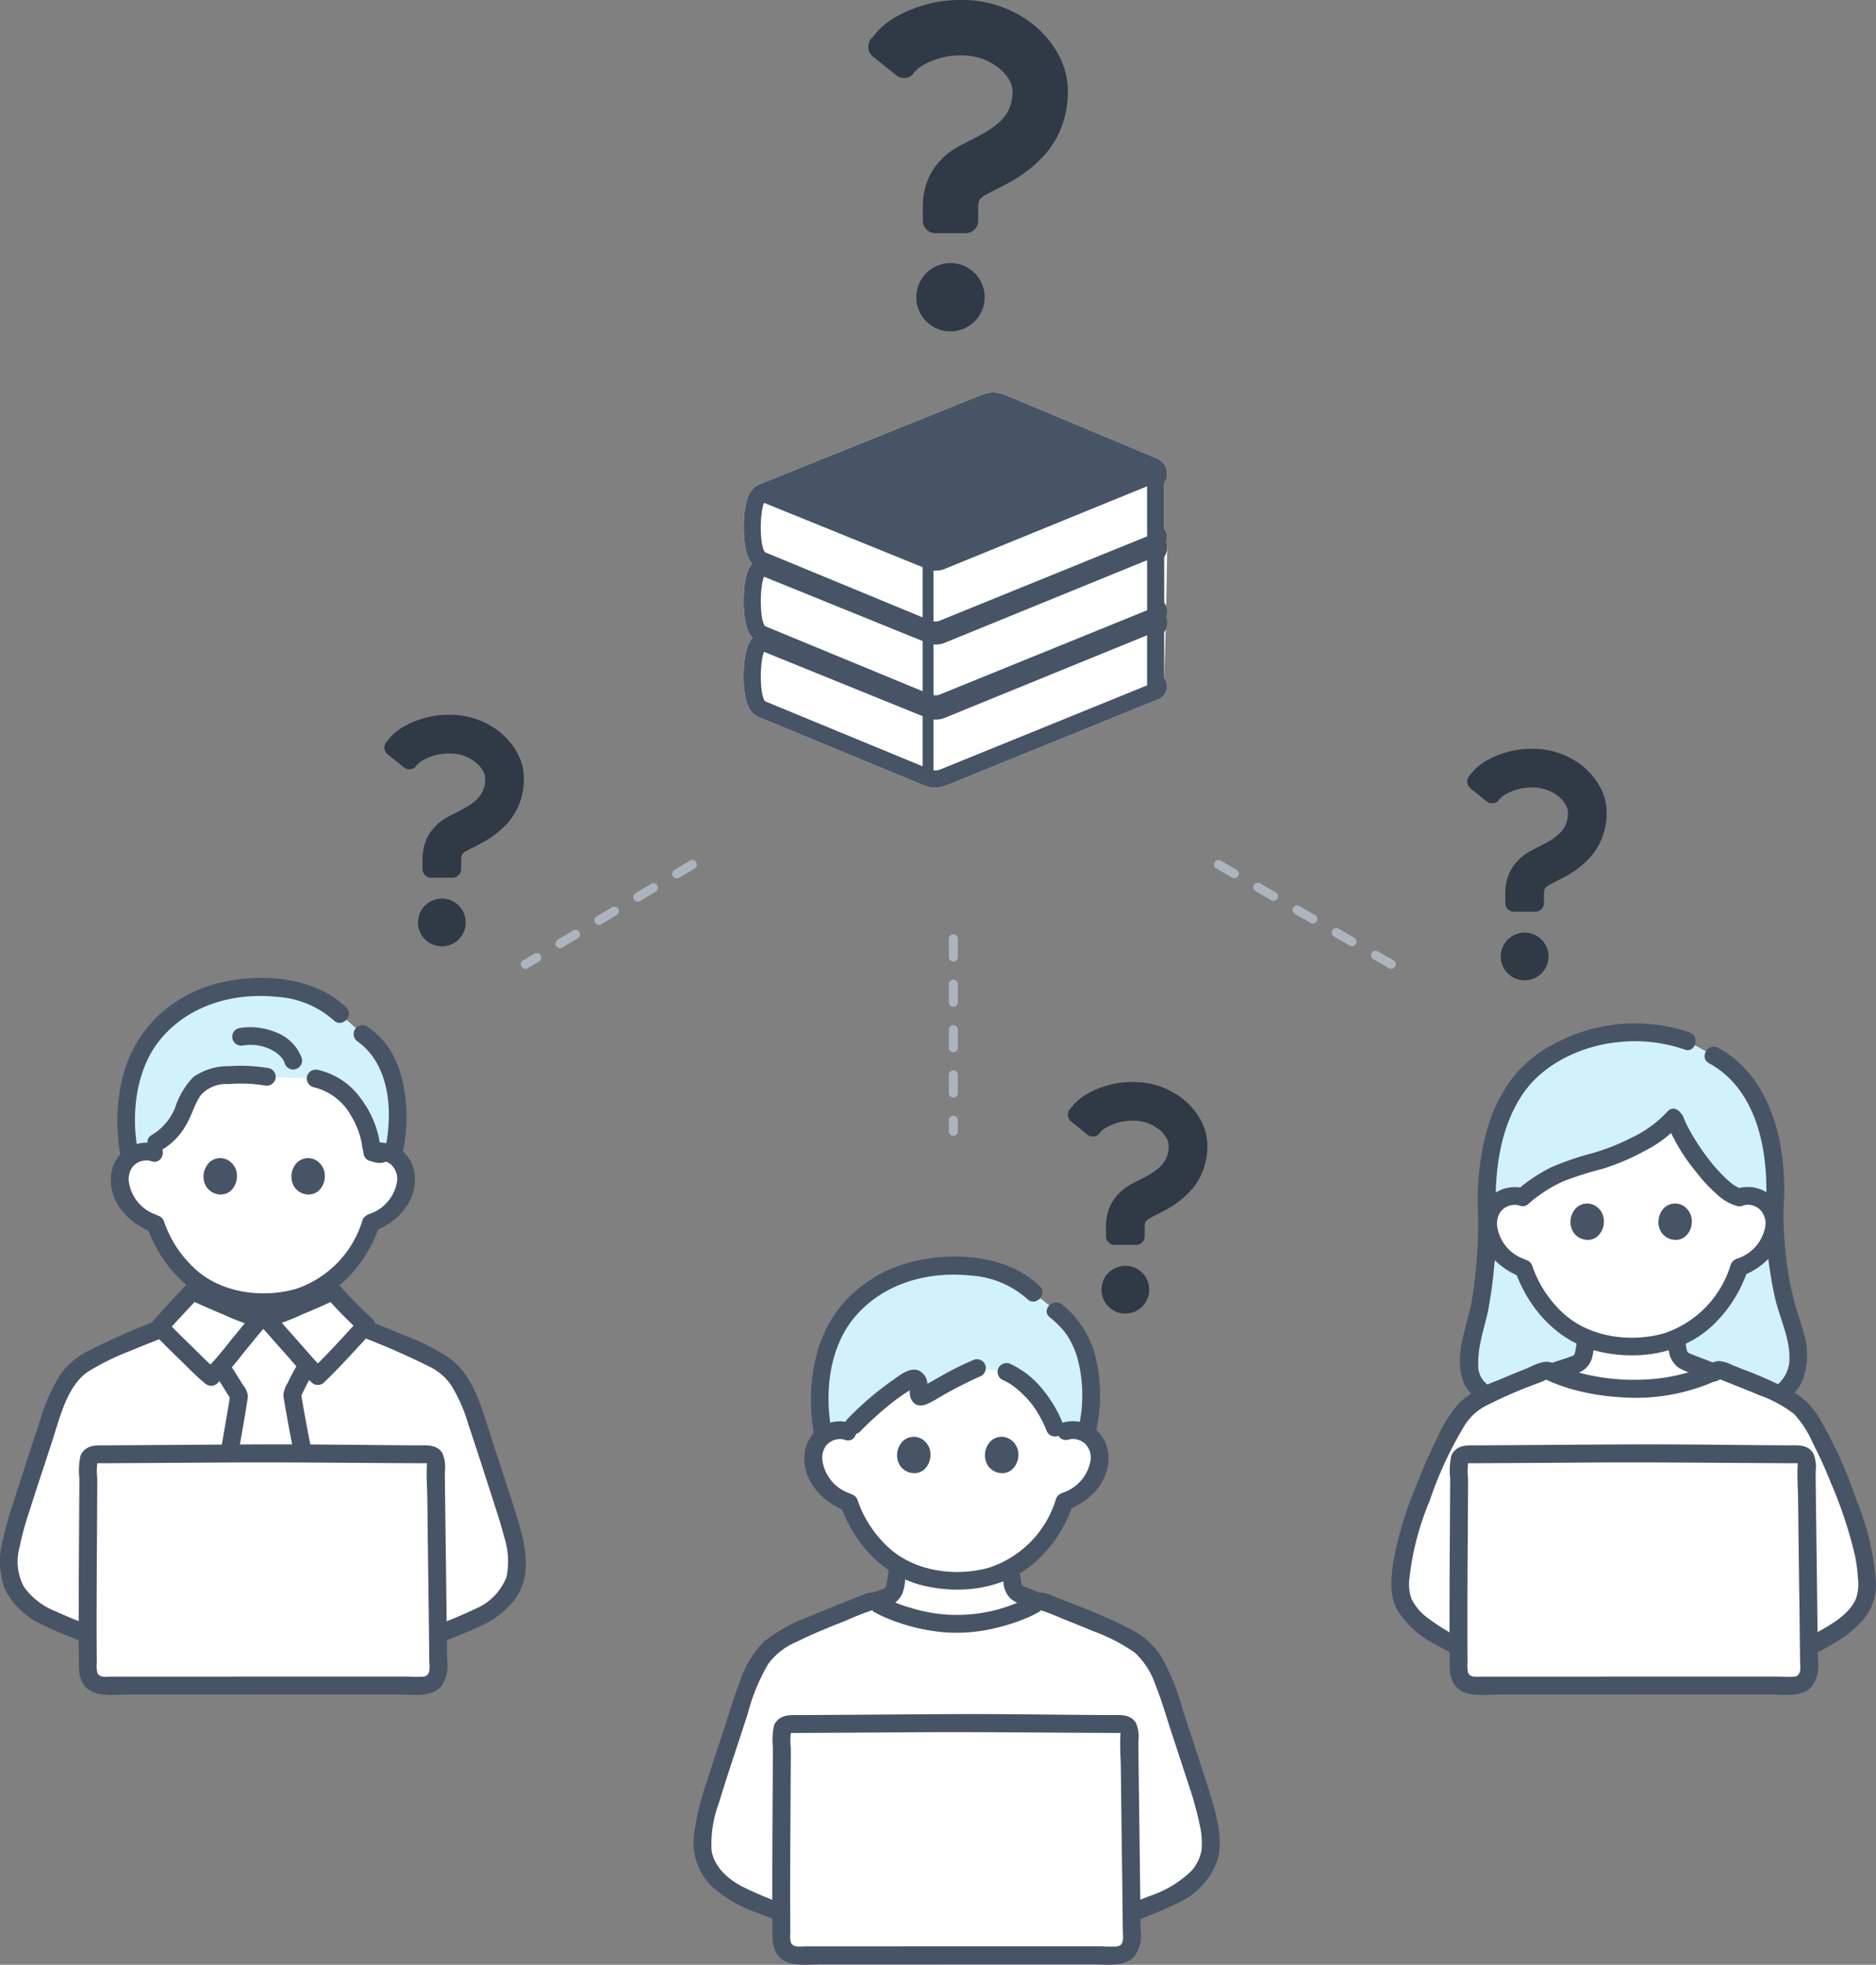 <svg xmlns="http://www.w3.org/2000/svg" width="206.897" height="216.633"><rect width="100%" height="100%" fill="#808080" stroke="none"/><path d="M105.143 125.245a.5.5 0 01-.5-.5v-1.225a.5.5 0 011 0v1.225a.5.5 0 01-.5.5zm0-4.225a.5.5 0 01-.5-.5v-2a.5.5 0 011 0v2a.5.5 0 01-.5.5zm0-5a.5.5 0 01-.5-.5v-2a.5.5 0 011 0v2a.5.5 0 01-.5.5zm0-5a.5.5 0 01-.5-.5v-2a.5.5 0 011 0v2a.5.5 0 01-.5.5zm0-5a.5.5 0 01-.5-.5v-2a.5.5 0 011 0v2a.5.5 0 01-.5.5zm-47.638.559a.5.5 0 01.177-.68l1.251-.742a.5.5 0 01.513.859l-1.25.746a.5.5 0 01-.685-.174zm3.823-2.284a.5.5 0 01.177-.68l1.717-1.025a.5.5 0 01.513.858l-1.717 1.026a.5.5 0 01-.686-.173zm4.293-2.564a.5.5 0 01.177-.68l1.717-1.025a.5.5 0 01.513.858l-1.717 1.026a.5.5 0 01-.685-.173zm4.292-2.566a.5.5 0 01.177-.68l1.717-1.026a.5.5 0 01.513.859l-1.717 1.026a.5.5 0 01-.685-.17zm4.293-2.564a.5.5 0 01.177-.68l1.717-1.026a.5.5 0 01.688.177.5.5 0 01-.174.686l-1.717 1.025a.5.5 0 01-.686-.173zm79.671 9.978a.5.5 0 01-.683.183l-1.732-1a.5.5 0 01-.184-.683.5.5 0 01.684-.183l1.732 1a.5.5 0 01.183.683zm-4.33-2.5a.5.5 0 01-.684.183l-1.732-1a.5.5 0 01-.183-.683.5.5 0 01.683-.183l1.732 1a.5.5 0 01.183.683zm-4.33-2.5a.5.5 0 01-.684.183l-1.732-1a.5.5 0 01-.183-.683.5.5 0 01.683-.183l1.732 1a.5.5 0 01.183.683zm-4.33-2.5a.5.5 0 01-.684.183l-1.732-1a.5.5 0 01-.183-.683.5.5 0 01.683-.183l1.732 1a.5.5 0 01.183.683zm-4.33-2.5a.5.5 0 01-.684.183l-1.732-1a.5.5 0 01-.183-.683.5.5 0 01.683-.183l1.732 1a.5.5 0 01.183.683z" fill="#acb4bf"/><path d="M82.201 68.498v-.005zm.739 1.763l-.011-.013zm0-8.147l-.011-.013zm-.74-1.761zm46.525.024a1.83 1.83 0 00-.1-.6 1.514 1.514 0 00-.1-1.266v-.007a1.511 1.511 0 00-.134-.2v-5.033a1.816 1.816 0 00-.8-2.728l-16.906-7.067h-.049a3.125 3.125 0 00-2.177-.007h-.044l-24.779 9.985-.062.034a2.071 2.071 0 00-.711.621 3.636 3.636 0 00-.532 1.182v.005a9.308 9.308 0 00-.263 1.675c-.037.5-.04.928-.043 1.1v.1a12.521 12.521 0 00.174 2.169v.008a4.9 4.9 0 00.355 1.163v.006a2.673 2.673 0 00.367.578c.012.014.029.026.042.04-.034.04-.078.078-.106.118a3.612 3.612 0 00-.532 1.18 9.316 9.316 0 00-.264 1.677c-.038.5-.04.929-.043 1.1v.1a12.471 12.471 0 00.175 2.171v.006a4.9 4.9 0 00.353 1.156v.007a2.706 2.706 0 00.367.579c.029.035.073.067.107.1a2.512 2.512 0 00-.171.191 3.626 3.626 0 00-.532 1.18v.01a9.317 9.317 0 00-.264 1.677c-.037.5-.04.928-.043 1.1v.1a12.483 12.483 0 00.175 2.172v.006a4.888 4.888 0 00.353 1.154v.007a2.691 2.691 0 00.367.579l-.012-.013.032.039a1.991 1.991 0 00.633.483h.005l.037.021 18.238 7.536.042.018a3.347 3.347 0 001.266.249 3.3 3.3 0 001.249-.245l23.34-9.485a1.553 1.553 0 00.717-.569 1.542 1.542 0 00.26-.851 1.564 1.564 0 00-.187-.741v-.007a1.51 1.51 0 00-.134-.2c.208-5.34.334-13.981.334-14.363zM82.201 76.781z" fill="#fff"/><path d="M82.201 68.498v-.005zm.739 1.763l-.011-.013zm0-8.147l-.011-.013zm-.74-1.761zm46.525.024a1.83 1.83 0 00-.1-.6 1.514 1.514 0 00-.1-1.266v-.007a1.511 1.511 0 00-.134-.2v-5.033a1.816 1.816 0 00-.8-2.728l-16.906-7.067h-.049a3.125 3.125 0 00-2.177-.007h-.044l-24.779 9.985-.062.034a2.071 2.071 0 00-.711.621 3.636 3.636 0 00-.532 1.182v.005a9.308 9.308 0 00-.263 1.675c-.037.5-.04.928-.043 1.1v.1a12.521 12.521 0 00.174 2.169v.008a4.9 4.9 0 00.355 1.163v.006a2.673 2.673 0 00.367.578c.012.014.029.026.042.04-.034.04-.078.078-.106.118a3.612 3.612 0 00-.532 1.18 9.316 9.316 0 00-.264 1.677c-.038.5-.04.929-.043 1.1v.1a12.471 12.471 0 00.175 2.171v.006a4.9 4.9 0 00.353 1.156v.007a2.706 2.706 0 00.367.579c.029.035.073.067.107.1a2.512 2.512 0 00-.171.191 3.626 3.626 0 00-.532 1.18v.01a9.317 9.317 0 00-.264 1.677c-.037.5-.04.928-.043 1.1v.1a12.483 12.483 0 00.175 2.172v.006a4.888 4.888 0 00.353 1.154v.007a2.691 2.691 0 00.367.579l-.012-.013.032.039a1.991 1.991 0 00.633.483h.005l.037.021 18.238 7.536.042.018a3.347 3.347 0 001.266.249 3.3 3.3 0 001.249-.245l23.34-9.485a1.553 1.553 0 00.717-.569 1.542 1.542 0 00.26-.851 1.564 1.564 0 00-.187-.741v-.007a1.51 1.51 0 00-.134-.2V69.7a1.783 1.783 0 00.2-1.706 1.541 1.541 0 00.125-.593 1.569 1.569 0 00-.187-.742v-.007a1.555 1.555 0 00-.134-.2v-5.038a1.823 1.823 0 00.33-1.037zM101.75 84.496l-17.367-7.169-.065-.076a1.793 1.793 0 01-.18-.444 6.1 6.1 0 01-.182-1.08 12.522 12.522 0 01-.048-1.119v-.078a12.872 12.872 0 01.117-1.695 4.264 4.264 0 01.222-.92l.02-.043 17.483 7.092v5.532zm0-8.283l-15.8-6.524-1.564-.644-.068-.074a1.81 1.81 0 01-.18-.444 6.13 6.13 0 01-.182-1.081 12.522 12.522 0 01-.048-1.119v-.079a12.882 12.882 0 01.117-1.696 4.257 4.257 0 01.222-.92l.02-.043 17.483 7.092v5.532zm0-13.228v5.086l-15.971-6.6-1.4-.574-.065-.077a1.8 1.8 0 01-.18-.443 6.107 6.107 0 01-.182-1.081 12.531 12.531 0 01-.048-1.118v-.079a12.872 12.872 0 01.121-1.693 4.266 4.266 0 01.222-.92l.02-.043 17.483 7.091v.45zm24.759 12.586l-22.762 9.251-.06.027a1.477 1.477 0 01-.541.1 1.273 1.273 0 01-.2-.02v-5.6a2.37 2.37 0 00.26.015 2.648 2.648 0 001.006-.2l.022-.009 22.272-9.09v5.526zm0-8.314v.031l-22.762 9.251-.06.026a1.323 1.323 0 01-.738.087v-5.6a2.4 2.4 0 00.26.015 2.659 2.659 0 001.006-.2l.022-.01 15.622-6.376 6.651-2.715zm0-8.283v.168l-22.762 9.251-.06.026a1.463 1.463 0 01-.541.106 1.381 1.381 0 01-.2-.019v-5.6a2.2 2.2 0 00.26.015 2.66 2.66 0 001.006-.2l.022-.01 22.272-9.091v5.358zM82.201 76.781z" fill="#475466"/><path d="M194.642 154.452a4.745 4.745 0 003.673-4.406 12.693 12.693 0 00-.744-4.182 37.782 37.782 0 01-1.88-12.252 40.315 40.315 0 00-.084-5.637 15.97 15.97 0 00-4.347-9.9 7.983 7.983 0 00-2.277-1.7l-2.919-1.6a15.984 15.984 0 00-6.167-.923 17.445 17.445 0 00-11 4.157c-3.155 2.919-5.157 8.251-4.9 15.6a48.478 48.478 0 01-1.013 11.418c-.083.31-.164.665-.242 1.046a13.34 13.34 0 00-.689 3.99 3.689 3.689 0 001.146 3.164 4.871 4.871 0 003.077 1.222z" fill="#d1f2fa"/><path d="M187.437 150.71c-.654-.254-1.265-.492-1.3-.5-1.089-.394-1.046-1.094-1.181-1.877a5.848 5.848 0 01-.085-.738 10.84 10.84 0 01-1.808.548 17.209 17.209 0 01-3.079.311 19.421 19.421 0 01-2.841-.274 10.3 10.3 0 01-2.211-.637c-.049.443-.112.906-.144 1.076-.148.782-.094 1.484-1.181 1.877-.072.026-1.789.59-2 .664l-.481.164c5.06 2.266 12.658 2.538 17.82-.024z" fill="#fff"/><path d="M163.003 133.613a54.535 54.535 0 01-.649 9.666c-.544 3-2.2 6.452-.8 9.447a5.481 5.481 0 004.717 2.712.985.985 0 000-1.968 3.877 3.877 0 01-2.381-.935 2.586 2.586 0 01-.858-2.116c-.052-2.017.64-3.881 1.067-5.823a51.316 51.316 0 00.878-10.982.985.985 0 00-1.968 0zm31.703 0a44.6 44.6 0 001.063 9.542c.548 2.331 1.81 4.759 1.55 7.192a3.812 3.812 0 01-2.94 3.156c-1.233.287-.711 2.186.523 1.9a5.786 5.786 0 003.823-3.048 7.911 7.911 0 00.192-5.385c-.263-1.082-.665-2.124-.96-3.2a33.535 33.535 0 01-.8-3.789 46.277 46.277 0 01-.482-6.373.985.985 0 00-1.968 0z" fill="#475466"/><path d="M186.324 113.828a18.757 18.757 0 00-14.842 1.224 14.093 14.093 0 00-4.718 3.86 17.133 17.133 0 00-2.755 5.628 29.075 29.075 0 00-1.006 9.074c.039 1.264 2.007 1.269 1.968 0-.14-4.453.43-9.247 2.992-13.021 2.255-3.321 6.512-5.283 10.42-5.677a16.746 16.746 0 017.417.81c1.191.437 1.7-1.464.523-1.9zm10.35 19.786c.549-6.519-.927-14.675-7.2-18.083-1.113-.605-2.108 1.094-.993 1.7 5.627 3.06 6.711 10.556 6.22 16.385-.106 1.262 1.863 1.255 1.968 0z" fill="#475466"/><path d="M161.684 182.024a38.824 38.824 0 01-4.483-2.569 6.176 6.176 0 01-2.725-3.825 17.2 17.2 0 01.3-4.167 66.952 66.952 0 013.278-9.623c1.538-3.53 2.941-6 3.894-6.76 1.7-1.348 5.415-2.726 8.344-3.9a.678.678 0 01.547.019c5.166 2.434 13.173 2.726 18.429-.065a.681.681 0 01.582-.035c2.956 1.19 6.816 2.6 8.554 3.986.952.757 2.355 3.229 3.894 6.76a66.928 66.928 0 013.278 9.623 17.2 17.2 0 01.3 4.167 6.172 6.172 0 01-2.725 3.825 38.826 38.826 0 01-4.484 2.569z" fill="#fff"/><path d="M162.179 181.174a24.944 24.944 0 01-4.936-2.937 5.7 5.7 0 01-1.608-2.023 5.128 5.128 0 01-.182-2.29 30.512 30.512 0 012.214-8.427 41.535 41.535 0 013.9-8.394 6.071 6.071 0 012.527-2.209 49.934 49.934 0 014.976-2.179c.429-.17.9-.309 1.3-.519.217-.111.1-.09.347.019.206.09.413.179.621.264a19.586 19.586 0 002.317.777 25.393 25.393 0 005.219.812 21.562 21.562 0 0010.27-1.782 2.077 2.077 0 01.466-.229c.026 0 .3.116.417.161l1.378.548c.866.344 1.732.689 2.587 1.057a13.875 13.875 0 013.868 2.085 11.62 11.62 0 012.116 3.3 47.519 47.519 0 011.944 4.292 47.419 47.419 0 012.691 8.168 17.941 17.941 0 01.283 2.252 5.128 5.128 0 01-.182 2.29c-.677 1.648-2.4 2.7-3.881 3.538-.876.5-1.771.956-2.663 1.423-1.122.59-.129 2.287.993 1.7 3.357-1.759 7.8-3.793 7.733-8.211a28.832 28.832 0 00-2.2-9.378 46.977 46.977 0 00-4.168-9.113 7.725 7.725 0 00-2.873-2.755 43.739 43.739 0 00-5.347-2.4l-1.3-.518a3.592 3.592 0 00-1.546-.426 3.838 3.838 0 00-1.3.512 12.947 12.947 0 01-1.236.5 19.476 19.476 0 01-5.28 1.014 23.825 23.825 0 01-5.584-.32 22.166 22.166 0 01-2.643-.64c-.815-.253-1.587-.686-2.4-.919-.921-.264-2.009.418-2.848.753-.975.389-1.947.783-2.908 1.2a13.491 13.491 0 00-4.255 2.44 15 15 0 00-2.465 3.872 55.659 55.659 0 00-2.081 4.687 41.037 41.037 0 00-2.743 8.728c-.268 1.81-.549 3.789.31 5.482a10.381 10.381 0 004.317 3.961c.935.536 1.893 1.028 2.848 1.528 1.121.587 2.116-1.111.993-1.7z" fill="#475466"/><path d="M174.027 146.638a11.23 11.23 0 01-.123 1.238l-.023.18c0 .032-.009.065-.013.1s.035-.251.02-.148l-.04.277-.1.63a2.913 2.913 0 01-.075.329c-.013.046-.084.226-.014.06s-.023.026-.047.071c-.093.18.129-.124.022-.023-.034.032-.185.16-.056.067s-.053.032-.093.056-.056.031-.085.046c-.138.072-.069 0 .013 0a1.262 1.262 0 00-.317.109l-.586.194c-.389.129-.778.256-1.167.388a.985.985 0 00.524 1.9c.689-.234 1.392-.43 2.07-.689a2.529 2.529 0 001.647-1.7 11.638 11.638 0 00.25-1.52 13.024 13.024 0 00.165-1.562.984.984 0 10-1.968 0zm9.771.189a1.3 1.3 0 01.058.324c0-.017-.025-.234-.009-.061 0 .04.008.079.011.119.012.145.018.289.027.434.027.42.1.834.164 1.249a2.642 2.642 0 001.09 1.919 5.749 5.749 0 001.2.53l1.4.544c.344.134.693.265 1.037.4a.984.984 0 001.21-.689 1.014 1.014 0 00-.689-1.21c-.713-.29-1.435-.559-2.152-.836-.263-.1-.525-.212-.791-.306-.116-.041.061.023.06.027a1.239 1.239 0 01-.124-.063c-.038-.021-.074-.044-.112-.066-.105-.061.017-.049.054.049a.7.7 0 00-.139-.133c-.07-.049.068.089.072.1a1.173 1.173 0 00-.081-.126c-.012-.021-.021-.047-.034-.066-.066-.095.067.213.041.1-.012-.056-.037-.11-.052-.165a3.694 3.694 0 01-.08-.4l-.074-.471c-.005-.033-.037-.215-.013-.069s-.005-.049-.008-.079a6.302 6.302 0 01-.019-.237 10.3 10.3 0 00-.157-1.339.99.99 0 00-1.211-.689 1.009 1.009 0 00-.689 1.21z" fill="#475466"/><path d="M160.997 160.804a.811.811 0 00-.08.356c.014 4.124-.138 16.864-.04 23.052a1.666 1.666 0 001.663 1.645c6.432.013 28.646-.015 35.3 0a1.663 1.663 0 001.668-1.68c-.044-5.727-.262-19.994-.262-23.015a.8.8 0 00-.793-.806 6380.01 6380.01 0 01-18.373-.113c-7.823.057-15.609.1-18.373.113a.794.794 0 00-.71.448z" fill="#fff"/><path d="M160.049 160.542a7.846 7.846 0 00-.117 2.423q0 1.369-.013 2.738l-.041 6.9q-.018 3.553-.018 7.106 0 1.551.015 3.1c.01 1.111-.089 2.246.693 3.145 1.083 1.246 3.154.888 4.645.889h5.277q6.512 0 13.025-.006h11.587c1.525 0 3.6.369 4.724-.89a4.019 4.019 0 00.66-2.955q-.013-1.36-.03-2.72-.075-6.537-.164-13.075c-.02-1.644-.041-3.289-.053-4.933a3.87 3.87 0 00-.274-2.05c-.64-1-1.807-.844-2.832-.849-5.763-.027-11.53-.131-17.293-.105-5.663.025-11.325.08-16.988.106-1.041 0-2.086-.083-2.7.943a.985.985 0 001.7.993c.022-.036-.234-.04-.049.036a.8.8 0 00.185 0h.519l1.259-.006 3.282-.018q4.338-.025 8.676-.055c6.044-.041 12.087.025 18.132.059l3.091.016h1.143c.063 0 .129.005.192 0h.091q.165.016.021-.025c0-.027-.09-.138-.124-.1a.825.825 0 000 .173c-.1 1.283.021 2.618.035 3.9q.07 6.15.155 12.3.034 2.755.062 5.515c.006.61.224 1.644-.617 1.771a11.918 11.918 0 01-1.676-.007h-10.378q-11.16.005-22.319.006c-.511 0-1.35.167-1.606-.4a3.066 3.066 0 01-.071-1.132q-.008-.719-.012-1.438a577.1 577.1 0 010-6.446c.014-4.145.052-8.29.066-12.436a6.679 6.679 0 01.047-1.957c.41-1.19-1.49-1.705-1.907-.516z" fill="#475466"/><path d="M191.816 139.739a13.753 13.753 0 01-2.685 4.731 10.787 10.787 0 01-6.072 3.672 17.211 17.211 0 01-3.079.311 19.427 19.427 0 01-2.841-.274 10.958 10.958 0 01-6.354-3.617 13.78 13.78 0 01-2.741-4.714 6.312 6.312 0 01-3.352-2.7 4.007 4.007 0 01-.139-3.883 2.935 2.935 0 013.361-1.262 15.664 15.664 0 015.665-3.22c1.076-.312 2.966-.859 3.556-1.066 2.872-1.01 6.052-2.721 7.5-4.514.77 2.55 4.838 8.288 7.168 8.821a2.916 2.916 0 013.5 1.3 4.005 4.005 0 01-.26 3.876 6.358 6.358 0 01-3.1 2.488" fill="#fff"/><path d="M192.24 132.911a1.887 1.887 0 01.869-.041 2.93 2.93 0 01.3.082c.037.012.219.084.106.034a2.436 2.436 0 01.277.148s.246.165.144.086a2.15 2.15 0 01.762 1.932 4.545 4.545 0 01-3.021 3.592 1.011 1.011 0 00-.689 1.21.992.992 0 001.21.689c2.387-.9 4.5-3.04 4.471-5.73a4.055 4.055 0 00-1.624-3.3 3.954 3.954 0 00-3.332-.6.985.985 0 00.523 1.9zm-24.059-1.855a3.95 3.95 0 00-3.346.515 4.077 4.077 0 00-1.7 3.265c-.111 2.693 1.971 4.874 4.32 5.844a.989.989 0 001.21-.689 1.009 1.009 0 00-.689-1.21 4.53 4.53 0 01-2.877-3.707 2.444 2.444 0 01.2-1.132c-.028.063.087-.158.1-.184 0 0 .163-.246.088-.148a2.25 2.25 0 01.214-.231c.02-.019.232-.192.124-.112a1.944 1.944 0 01.911-.394 2.649 2.649 0 01.465-.02c.19 0-.049-.03.151.016.1.023.2.049.3.08 1.214.37 1.733-1.529.523-1.9z" fill="#475466"/><path d="M190.863 139.478a11.444 11.444 0 01-7.349 7.538c-3.63 1.022-8.026.467-10.927-2.053a12.61 12.61 0 01-3.6-5.391c-.413-1.189-2.315-.678-1.9.523 1.442 4.154 4.674 7.807 9.054 8.881 4.321 1.059 9.157.382 12.536-2.643a14.81 14.81 0 004.084-6.333c.405-1.2-1.495-1.719-1.9-.523zm-22.17-6.851a15.425 15.425 0 013.776-2.4 39.912 39.912 0 014.308-1.362 25.289 25.289 0 004.542-1.927 13.769 13.769 0 003.964-2.977c.819-.957-.566-2.355-1.392-1.392a12.818 12.818 0 01-3.941 2.868 24.481 24.481 0 01-4.272 1.7 30.877 30.877 0 00-4.576 1.559 17.75 17.75 0 00-3.8 2.536c-.965.823.432 2.21 1.391 1.392z" fill="#475466"/><path d="M183.784 123.757a20.817 20.817 0 003.339 5.542 17.053 17.053 0 002.165 2.33 5.533 5.533 0 002.3 1.354 1.007 1.007 0 001.21-.689.994.994 0 00-.689-1.21c-.1-.022-.484-.177-.246-.061a5.036 5.036 0 01-.452-.242 5.713 5.713 0 01-.475-.327c.165.125-.123-.1-.151-.126l-.214-.185a17.464 17.464 0 01-2.058-2.236 25.454 25.454 0 01-1.708-2.48q-.369-.605-.692-1.234a8.97 8.97 0 01-.274-.568c-.02-.043-.136-.326-.049-.106-.037-.094-.075-.189-.11-.285a1.011 1.011 0 00-1.21-.689.992.992 0 00-.689 1.21zm2.799 10.934a2.171 2.171 0 01-.773 1.689 1.692 1.692 0 01-1.223.318 1.893 1.893 0 01-1.432-.935 2.214 2.214 0 01.375-2.577 1.751 1.751 0 012.384-.029 1.954 1.954 0 01.669 1.534zm-9.696 0a2.17 2.17 0 01-.773 1.689 1.693 1.693 0 01-1.224.318 1.891 1.891 0 01-1.431-.935 2.214 2.214 0 01.374-2.577 1.752 1.752 0 012.385-.029 1.951 1.951 0 01.669 1.534z" fill="#475466"/><path d="M112.541 175.818c-.858-.4-.831-1.058-.958-1.783a8.537 8.537 0 01-.107-1.092 10.545 10.545 0 01-2.833 1.028 17.207 17.207 0 01-3.079.311 19.359 19.359 0 01-2.841-.274 10.485 10.485 0 01-3.69-1.384c-.045.506-.157 1.4-.2 1.656-.145.782-.094 1.484-1.181 1.877-.041.015-.7.231-1.3.426a.318.318 0 01.154.043c1.727 1.238 5.828 2.44 8.987 2.44s7.26-1.2 8.987-2.44a.2.2 0 01.032-.018c-.748-.3-1.695-.681-1.738-.7a1.333 1.333 0 01-.233-.09z" fill="#fff"/><path d="M98.072 172.299a11.953 11.953 0 01-.137 1.35c-.006.044-.035.265-.008.068s0 0-.007.049c-.012.085-.026.169-.04.254-.042.246-.071.5-.127.738a2.22 2.22 0 01-.044.165c-.009.03-.021.06-.031.091-.03.093-.068.035.043-.1a.723.723 0 00-.084.148c-.031.078.076-.095.081-.1a.963.963 0 00-.087.1c-.025.026-.056.049-.08.074-.063.069.076-.07.086-.066-.02-.008-.158.1-.189.113-.211.11.113-.028-.064.031l-.038.013c-.344.119-.689.226-1.033.338-.394.128-.787.253-1.176.386a.985.985 0 00.523 1.9c.735-.249 1.476-.471 2.211-.724a2.59 2.59 0 001.69-1.537 6.355 6.355 0 00.277-1.427 15.224 15.224 0 00.2-1.858.984.984 0 10-1.968 0zm12.356.228a1.258 1.258 0 00.058.324c-.01-.015-.025-.235-.009-.061 0 .03.006.06.009.09.013.145.019.29.028.436.025.4.094.8.154 1.2a2.7 2.7 0 00.832 1.792 4.888 4.888 0 001.371.7l1.295.518c.34.136.68.27 1.019.409a.987.987 0 001.21-.689 1.014 1.014 0 00-.689-1.21c-.679-.278-1.362-.547-2.044-.819q-.238-.1-.478-.19l-.122-.049-.03-.012c-.2-.077.124.073-.047-.021-.066-.036-.131-.081-.2-.115-.089-.046.077.056.08.065 0-.014-.067-.059-.083-.075s-.035-.042-.056-.059c-.09-.073.107.181.058.078a1.294 1.294 0 00-.1-.172c-.066-.095.068.213.042.1a.686.686 0 00-.024-.07 2.622 2.622 0 01-.046-.168 5.157 5.157 0 01-.073-.406c-.024-.159-.044-.319-.075-.477s.017.173 0 .036l-.017-.163a8.805 8.805 0 01-.016-.229 9.488 9.488 0 00-.154-1.285.99.99 0 00-1.21-.689 1.009 1.009 0 00-.689 1.21z" fill="#475466"/><path d="M124.363 211.053a49.2 49.2 0 005.641-2.395 6.619 6.619 0 003.453-4.421 13.839 13.839 0 00-.548-4.8c-.827-2.91-2.809-8.709-3.534-11.031-1.2-3.826-2.175-5.8-3.637-6.949-1.955-1.539-7.2-3.453-10.518-4.793a1.2 1.2 0 00-.748-.037c-1.727 1.239-5.827 2.44-8.987 2.44s-7.26-1.2-8.987-2.44a1.2 1.2 0 00-.748.037c-3.321 1.34-8.562 3.254-10.517 4.793-1.462 1.15-2.441 3.123-3.637 6.949-.725 2.32-2.706 8.119-3.534 11.031a13.872 13.872 0 00-.548 4.8 6.618 6.618 0 003.454 4.421 49.221 49.221 0 005.64 2.395zm-6.802-53.263a2.934 2.934 0 013.326 1.365 4.007 4.007 0 01-.261 3.877 6.363 6.363 0 01-3.1 2.488l-.122.044a13.767 13.767 0 01-2.687 4.737 10.79 10.79 0 01-6.072 3.671 17.206 17.206 0 01-3.079.311 19.361 19.361 0 01-2.841-.274 10.958 10.958 0 01-6.354-3.618 13.792 13.792 0 01-2.741-4.711 6.329 6.329 0 01-3.352-2.7 4.008 4.008 0 01-.139-3.883 2.935 2.935 0 013.367-1.26s-.68-11.081 11.457-11.081c13.231-.004 12.598 11.034 12.598 11.034z" fill="#fff"/><path d="M111.003 151.267a7.59 7.59 0 012.116 1.415 12.449 12.449 0 013.535 5.593 2.792 2.792 0 013.155-.2 16.589 16.589 0 00-.281-9.322 8.811 8.811 0 00-3.075-4.211l-2.469-2.012c-2.8-2.822-7.85-3.308-11.489-2.784a14.638 14.638 0 00-6.382 2.46 13.6 13.6 0 00-2.494 2.263c-3.123 3.622-3.767 9.361-2.792 13.852a2.964 2.964 0 012.665-.486l.689-.709a29.207 29.207 0 016.435-5.1c.233-.113.532.038.625.4.189.725-.123 1.76.43 1.558.958-.349 3.833-2.248 6.063-3.118z" fill="#d1f2fa"/><path d="M91.682 157.583c-.758-4.137-.2-9.128 2.634-12.424 3.161-3.681 8.031-5.01 12.741-4.518a10.347 10.347 0 016.232 2.583c.9.889 2.3-.5 1.392-1.392-3.451-3.392-9.207-3.818-13.71-2.8a15.1 15.1 0 00-7.317 3.957 14.034 14.034 0 00-3.647 6.563 20.114 20.114 0 00-.224 8.562c.228 1.244 2.125.717 1.9-.523zm29.192.259a18.071 18.071 0 00-.07-8.315 10.806 10.806 0 00-3.653-5.684c-.965-.807-2.362.578-1.392 1.392a10.154 10.154 0 011.8 1.808 9.167 9.167 0 011.345 3.007 15.825 15.825 0 01.069 7.268c-.261 1.236 1.636 1.764 1.9.524z" fill="#475466"/><path d="M117.822 158.739a1.884 1.884 0 01.868-.041 2.93 2.93 0 01.3.082c.037.012.219.084.106.034a2.481 2.481 0 01.278.148s.246.165.143.086a2.15 2.15 0 01.763 1.932 4.545 4.545 0 01-3.022 3.592 1.012 1.012 0 00-.689 1.21.991.991 0 001.21.689c2.387-.9 4.5-3.04 4.471-5.73a4.056 4.056 0 00-1.624-3.3 3.955 3.955 0 00-3.332-.6.985.985 0 00.524 1.9zm-24.057-1.854a3.951 3.951 0 00-3.346.515 4.078 4.078 0 00-1.7 3.265c-.111 2.693 1.971 4.874 4.32 5.844a.99.99 0 001.21-.689 1.01 1.01 0 00-.689-1.211 4.53 4.53 0 01-2.877-3.707 2.444 2.444 0 01.2-1.132c-.028.064.087-.158.1-.184 0 0 .163-.246.088-.148a2.262 2.262 0 01.215-.231c.02-.019.231-.192.123-.112a1.954 1.954 0 01.911-.394 2.646 2.646 0 01.465-.02c.19 0-.049-.03.151.016.1.023.2.049.3.08 1.214.37 1.733-1.529.524-1.9z" fill="#475466"/><path d="M116.452 165.307a11.442 11.442 0 01-7.349 7.538c-3.63 1.022-8.025.467-10.927-2.053a12.615 12.615 0 01-3.6-5.391c-.413-1.189-2.313-.678-1.9.523 1.442 4.154 4.671 7.807 9.054 8.881 4.321 1.059 9.157.382 12.535-2.643a14.811 14.811 0 004.084-6.333c.405-1.2-1.495-1.719-1.9-.523zm-4.144-4.895a2.169 2.169 0 01-.772 1.689 1.688 1.688 0 01-1.224.318 1.89 1.89 0 01-1.432-.935 2.214 2.214 0 01.375-2.577 1.751 1.751 0 012.385-.029 1.95 1.95 0 01.668 1.534zm-9.69 0a2.17 2.17 0 01-.773 1.689 1.687 1.687 0 01-1.223.318 1.89 1.89 0 01-1.432-.935 2.214 2.214 0 01.375-2.577 1.751 1.751 0 012.384-.029 1.953 1.953 0 01.669 1.535zm7.888-8.294a6.829 6.829 0 01.75.381c.132.079.26.163.386.251.06.042.12.086.179.129.137.1-.023-.021.062.049a12.05 12.05 0 011.543 1.447c.111.127.218.257.324.389l.063.08c-.04-.052-.041-.049 0 0l.148.205q.3.413.554.851.273.459.508.939.112.228.216.46c.034.077.069.154.1.232-.061-.148.049.128.054.139a1.009 1.009 0 001.21.689.994.994 0 00.689-1.21 14.352 14.352 0 00-2.411-4.088 9.912 9.912 0 00-3.384-2.641 1.01 1.01 0 00-1.346.353 1 1 0 00.353 1.346zm-15.626 5.698a38.314 38.314 0 013-2.748 22.403 22.403 0 011.58-1.2c.28-.2.564-.382.856-.558q.2-.123.408-.237l.132-.071q.323-.148-.135-.011l-.434-.253c-.038-.031.049-.085.024-.018a1.2 1.2 0 00.018.314c.007.191 0 .383.012.573a1.443 1.443 0 00.6 1.2c.7.432 1.495-.079 2.121-.416a48.316 48.316 0 014.94-2.588 1.014 1.014 0 00.689-1.21.991.991 0 00-1.21-.689 31.138 31.138 0 00-3.666 1.81c-.522.292-1.04.59-1.564.879l-.562.3a1.6 1.6 0 00-.278.135c.086-.077-.026-.029.091-.021l.5.134-.061-.033.353.353c.043.056-.009.214.022.079a1.266 1.266 0 00-.006-.279c0-.234-.013-.464-.041-.7a1.65 1.65 0 00-1.014-1.473c-.961-.329-2.027.554-2.779 1.076a34.948 34.948 0 00-4.983 4.261c-.886.905.5 2.3 1.392 1.392zm29.745 54.186a46.529 46.529 0 005.518-2.3 8 8 0 004.141-4.67c.55-1.912.061-4.17-.476-6.035-.529-1.838-1.132-3.656-1.727-5.474-.555-1.694-1.124-3.384-1.664-5.083a24.277 24.277 0 00-2.405-5.869 8.77 8.77 0 00-3.465-3.01 60.272 60.272 0 00-5.9-2.593c-.955-.38-1.912-.753-2.865-1.135a2.415 2.415 0 00-1.473-.19 5.7 5.7 0 00-1.127.62 17.1 17.1 0 01-12.734 1.02 13.928 13.928 0 01-2.709-1.055 5.184 5.184 0 00-1.063-.586 2.415 2.415 0 00-1.473.19c-2.02.809-4.054 1.586-6.052 2.449a18.36 18.36 0 00-4.778 2.621 10.824 10.824 0 00-2.715 4.355c-.716 1.8-1.249 3.674-1.854 5.511-.629 1.911-1.263 3.821-1.87 5.738a30.084 30.084 0 00-1.368 5.588 6.839 6.839 0 001.837 5.809 14.567 14.567 0 005.209 3.032q1.361.56 2.744 1.064c1.193.432 1.707-1.47.523-1.9a42.621 42.621 0 01-5.048-2.1c-1.563-.807-3.121-2.2-3.36-4.039a12.909 12.909 0 01.809-5.15c.531-1.766 1.108-3.519 1.683-5.271.518-1.575 1.047-3.149 1.546-4.731a20.851 20.851 0 012.231-5.358 7.334 7.334 0 013.107-2.411c1.766-.89 3.61-1.621 5.447-2.349a29.171 29.171 0 012.726-1.083.74.74 0 00.119-.043c.2-.095.138.16-.029-.023a1.926 1.926 0 00.449.278 11.529 11.529 0 001.219.59 21.394 21.394 0 006.232 1.559 18.287 18.287 0 006.308-.59 20.319 20.319 0 003.009-1.02 11.005 11.005 0 001.1-.541 4.791 4.791 0 00.449-.278c-.125.091-.287-.1-.029.023a1.632 1.632 0 00.191.073c.9.289 1.777.7 2.654 1.051.939.372 1.879.747 2.809 1.142a19.95 19.95 0 014.66 2.4 8.6 8.6 0 012.236 3.458c.686 1.705 1.193 3.481 1.766 5.227.6 1.821 1.2 3.641 1.787 5.465a38.977 38.977 0 011.373 4.874 8.838 8.838 0 01.193 2.706 4.6 4.6 0 01-1.2 2.411 12.237 12.237 0 01-4.634 2.727q-1.279.522-2.574.995c-1.181.428-.672 2.33.524 1.9z" fill="#475466"/><path d="M86.306 190.544a.8.8 0 00-.08.356c.014 4.124-.138 16.864-.041 23.052a1.667 1.667 0 001.663 1.645c6.431.013 28.646-.015 35.3 0a1.662 1.662 0 001.668-1.68c-.044-5.726-.263-19.993-.263-23.014a.8.8 0 00-.792-.806c-2.764-.01-10.55-.056-18.373-.113-7.823.057-15.609.1-18.373.113a.793.793 0 00-.709.447z" fill="#fff"/><path d="M85.357 190.284a7.863 7.863 0 00-.117 2.423q0 1.369-.013 2.738l-.04 6.9q-.018 3.553-.018 7.106 0 1.552.015 3.1c.01 1.111-.089 2.246.693 3.145 1.082 1.247 3.153.888 4.645.889h5.277q6.513 0 13.025-.006h11.587c1.525 0 3.6.37 4.721-.89a4.022 4.022 0 00.661-2.955q-.013-1.36-.029-2.72-.075-6.538-.164-13.075c-.02-1.644-.041-3.289-.053-4.934a3.864 3.864 0 00-.275-2.05c-.64-1-1.807-.845-2.832-.85-5.763-.027-11.529-.131-17.293-.105-5.663.026-11.325.081-16.988.106-1.041 0-2.086-.082-2.7.943a.985.985 0 001.7.993c.022-.036-.234-.04-.049.036a.8.8 0 00.186 0h.519l1.259-.006 3.282-.018q4.337-.025 8.676-.055c6.044-.041 12.088.025 18.132.059l3.091.016 1.143.005c.063 0 .13.005.192 0h.091q.165.016.021-.025c0-.027-.09-.138-.124-.1a.846.846 0 000 .173c-.1 1.283.021 2.618.035 3.9q.07 6.151.155 12.3.034 2.755.063 5.515c.006.61.224 1.645-.617 1.771a11.912 11.912 0 01-1.676-.007H111.16q-11.16 0-22.319.006c-.511 0-1.35.167-1.607-.4a3.057 3.057 0 01-.071-1.132q-.008-.719-.012-1.437a577.1 577.1 0 010-6.446c.014-4.145.052-8.29.066-12.435a6.7 6.7 0 01.046-1.957c.411-1.196-1.489-1.711-1.906-.521z" fill="#475466"/><path d="M10.121 180.328a49.373 49.373 0 01-5.641-2.395 6.621 6.621 0 01-3.453-4.421 13.838 13.838 0 01.548-4.8c.827-2.91 2.809-8.709 3.534-11.031 1.2-3.826 2.175-5.8 3.637-6.949 1.955-1.539 7.2-3.453 10.518-4.793h19.47c3.321 1.341 8.562 3.255 10.517 4.793 1.462 1.151 2.442 3.124 3.637 6.949.725 2.32 2.706 8.119 3.534 11.031a13.873 13.873 0 01.548 4.8 6.619 6.619 0 01-3.454 4.421 49.4 49.4 0 01-5.641 2.395zm30.952-53.264a2.935 2.935 0 013.326 1.365 4.007 4.007 0 01-.26 3.877 6.359 6.359 0 01-3.1 2.488s-.061.022-.123.049a13.754 13.754 0 01-2.685 4.731 10.792 10.792 0 01-6.072 3.673 17.289 17.289 0 01-3.079.311 19.492 19.492 0 01-2.841-.274 10.961 10.961 0 01-6.354-3.617 13.792 13.792 0 01-2.741-4.712 6.325 6.325 0 01-3.352-2.7 4.006 4.006 0 01-.139-3.883 2.934 2.934 0 013.367-1.26s-1.373-11.027 11.748-11.027c13.008-.004 12.305 10.979 12.305 10.979z" fill="#fff"/><path d="M39.979 114.015a7.614 7.614 0 013.063 4.091 16.568 16.568 0 01.3 9.25 2.969 2.969 0 00-2.113-.334.979.979 0 01-.262-.495c-.066-.419-.128-.815-.229-1.221a9.925 9.925 0 00-1.4-3.139 6.944 6.944 0 00-4.521-3.247l-5.4-.187a18.531 18.531 0 00-4.848-.133 4.766 4.766 0 00-2.625.916c-.962.81-1.3 2.14-1.859 3.278a6.856 6.856 0 01-2.835 3.2l-.235 1.112a2.965 2.965 0 00-2.675.481c-.974-4.491-.33-10.229 2.793-13.851a13.568 13.568 0 012.494-2.261 14.642 14.642 0 016.382-2.458c3.641-.525 8.683-.037 11.489 2.784z" fill="#d1f2fa"/><path d="M38.471 146.886a82.159 82.159 0 018.862 3.789 6.212 6.212 0 012.419 2.05 17.475 17.475 0 011.87 4.226q1.4 4.223 2.755 8.463c.422 1.312.871 2.628 1.2 3.966a8.755 8.755 0 01.29 4.485 6.287 6.287 0 01-3.448 3.527 46.946 46.946 0 01-4.81 1.982c-1.181.428-.672 2.33.523 1.9 1.6-.58 3.193-1.212 4.74-1.925a9.776 9.776 0 003.946-3.058c2.07-2.849.976-6.522.026-9.585-.935-3.011-1.968-5.991-2.92-9-.921-2.9-1.87-6.241-4.5-8.069a26.129 26.129 0 00-4.8-2.393c-1.864-.787-3.754-1.507-5.631-2.263a.99.99 0 00-1.21.689 1.008 1.008 0 00.689 1.21zm-19.473-1.897a77.254 77.254 0 00-9.588 4.133 8.2 8.2 0 00-2.829 2.561 18.974 18.974 0 00-2.067 4.645c-1.017 3.037-2 6.088-2.973 9.14a37.972 37.972 0 00-1.236 4.373 8.78 8.78 0 00.207 5.3 8.382 8.382 0 004.069 3.962 51.576 51.576 0 005.28 2.181c1.193.432 1.707-1.469.524-1.9-1.443-.522-2.876-1.082-4.27-1.727a7.76 7.76 0 01-3.444-2.646 5.868 5.868 0 01-.5-4.468 32.79 32.79 0 011.093-3.994c.88-2.798 1.834-5.566 2.718-8.366.772-2.437 1.6-5.55 3.789-6.98a27.845 27.845 0 014.5-2.214c1.74-.728 3.5-1.4 5.254-2.1a1.015 1.015 0 00.689-1.21.99.99 0 00-1.21-.689z" fill="#475466"/><path d="M33.077 149.601c-1.608-1.805-3.613-4.079-3.7-4.232l-.742.035c-.1.183-2.776 3.448-4.312 5.282.64.89 1.49 2.378 2.026 3.163-.046.711-.647 3.921-1.087 6.573l-.035.21 4.3-.03 3.96.028-.07-.356c-.552-2.791-1.118-5.877-1.186-6.523a25.331 25.331 0 011.68-3.213c-.252-.281-.536-.603-.834-.937z" fill="#fff"/><path d="M23.475 151.177c.728 1.022 1.329 2.127 2.03 3.166l-.134-.5c-.007.083-.049.412-.015.165-.026.186-.055.371-.084.556-.084.528-.175 1.054-.265 1.581-.222 1.287-.449 2.573-.662 3.861a1.014 1.014 0 00.689 1.21.992.992 0 001.21-.689c.317-1.914.684-3.821.974-5.74a7.459 7.459 0 00.119-.9 2.366 2.366 0 00-.565-1.213c-.525-.836-1.022-1.691-1.6-2.495a1.012 1.012 0 00-1.347-.353.992.992 0 00-.353 1.347zm10.894 8.83c-.368-1.862-.73-3.726-1.045-5.6-.024-.142-.049-.284-.07-.427a7.36 7.36 0 00-.025-.157c-.017-.108.039-.142-.01-.063a.635.635 0 00-.025.156c-.012.282.021.018.065-.081.082-.18.167-.357.253-.534a23.589 23.589 0 011.251-2.275c.681-1.072-1.021-2.061-1.7-.993a23.7 23.7 0 00-1.341 2.46 3.227 3.227 0 00-.471 1.27 6.137 6.137 0 00.125.872c.319 1.971.707 3.932 1.094 5.891a.985.985 0 101.9-.522z" fill="#475466"/><path d="M28.639 145.404a62.78 62.78 0 01-7.39-3.051c-1.09 1.167-2.638 2.814-3.627 3.936.992 1.093 4.989 4.993 5.667 5.535.593-.562 5.217-6.178 5.35-6.42zm.743-.034a61.977 61.977 0 007.306-3.016 49.164 49.164 0 003.686 3.754c-1.073 1.17-4.433 4.761-5.323 5.617-.626-.595-5.54-6.117-5.669-6.355z" fill="#fff"/><path d="M28.9 144.455a25.157 25.157 0 01-3.506-1.309c-1.23-.513-2.46-1.039-3.649-1.642a1.011 1.011 0 00-1.193.154c-1.217 1.3-2.444 2.6-3.627 3.936a1.01 1.01 0 000 1.392c.94 1.031 1.953 2 2.952 2.974.886.864 1.755 1.78 2.716 2.559a1.012 1.012 0 001.392 0 40.229 40.229 0 002.885-3.374q.847-1.022 1.684-2.053a10.816 10.816 0 00.935-1.192.985.985 0 00-1.7-.993c-.024.04-.055.074-.081.113-.1.151.129-.163.054-.07-.033.041-.065.083-.1.125q-.291.366-.586.729-.832 1.025-1.675 2.04a39.227 39.227 0 01-2.811 3.283h1.392c-.961-.781-1.831-1.7-2.716-2.561-1-.974-2.01-1.943-2.952-2.974v1.388c1.181-1.335 2.411-2.631 3.627-3.936l-1.192.154c1.3.66 2.647 1.225 3.989 1.786a25.907 25.907 0 003.636 1.364.984.984 0 00.526-1.893z" fill="#475466"/><path d="M29.642 146.318a25.607 25.607 0 003.6-1.349c1.328-.555 2.661-1.114 3.945-1.766l-1.192-.152a45.139 45.139 0 003.686 3.753v-1.392c-1.74 1.9-3.473 3.826-5.323 5.617h1.392c-1.059-1.016-2.006-2.171-2.982-3.266q-.9-1.01-1.792-2.028-.3-.34-.59-.684c-.063-.075-.125-.152-.189-.226-.171-.2.1.156.038.049a.985.985 0 00-1.7.993 9.068 9.068 0 00.963 1.16q.893 1.026 1.8 2.04c1 1.124 1.973 2.313 3.06 3.354a1 1 0 001.392 0c1.849-1.792 3.582-3.721 5.322-5.618a1 1 0 000-1.392 45.137 45.137 0 01-3.686-3.754 1 1 0 00-1.192-.154c-1.174.6-2.391 1.117-3.606 1.624a24.94 24.94 0 01-3.465 1.295.983.983 0 00.519 1.896zm-14.448-19.46c-.758-4.137-.2-9.128 2.635-12.424 3.161-3.681 8.031-5.01 12.741-4.518a10.348 10.348 0 016.233 2.583c.9.889 2.3-.5 1.391-1.392-3.45-3.392-9.207-3.819-13.71-2.8a15.092 15.092 0 00-7.317 3.957 14.029 14.029 0 00-3.647 6.556 20.114 20.114 0 00-.224 8.562c.228 1.244 2.125.717 1.9-.523zm29.191.34a17.911 17.911 0 00-.123-8.508 10.741 10.741 0 00-1.509-3.332 9.814 9.814 0 00-2.278-2.192.991.991 0 00-1.346.353 1.006 1.006 0 00.353 1.346c3.574 2.614 3.849 7.816 3.006 11.809-.261 1.236 1.636 1.764 1.9.523z" fill="#475466"/><path d="M34.553 119.872a6.342 6.342 0 014.133 3.1 9.13 9.13 0 011.243 3.278 2.332 2.332 0 00.775 1.612 1.953 1.953 0 001.832.241 1.007 1.007 0 00.689-1.21.994.994 0 00-1.21-.689c-.006 0-.264.1-.148.055q-.212-.014-.049.019a.172.172 0 01.1.039c.063 0-.034.224 0-.053a1.868 1.868 0 00-.075-.464 10.037 10.037 0 00-.429-1.667 11.116 11.116 0 00-1.6-2.983 7.983 7.983 0 00-4.737-3.182 1.007 1.007 0 00-1.21.689.994.994 0 00.689 1.21zm-4.875-2.088a18.368 18.368 0 00-4.379-.228 6.7 6.7 0 00-3.975 1.2 8.771 8.771 0 00-2.008 3.372 6.193 6.193 0 01-2.562 3.012c-1.123.585-.129 2.285.993 1.7a7.229 7.229 0 002.711-2.689c.668-1.082.97-2.371 1.7-3.413a3.744 3.744 0 013.052-1.207 16.292 16.292 0 013.952.151 1.011 1.011 0 001.21-.689.993.993 0 00-.689-1.211zm3.6-1.108a4.739 4.739 0 00-2.644-2.763 7.39 7.39 0 00-4.3-.545.988.988 0 00-.689 1.21 1.013 1.013 0 001.21.689c.039-.006.162-.025.054-.011.069-.009.139-.016.208-.022q.23-.02.462-.023c.134 0 .268 0 .4.008.066 0 .132.008.2.014.017 0 .208.021.114.01s.094.015.111.018q.12.021.239.046a6.848 6.848 0 01.743.21c.061.021.121.045.181.066.159.059-.014-.01.075.03a5.341 5.341 0 01.656.351l.154.1c.014.01.163.114.084.057s.094.077.111.092a3.7 3.7 0 01.132.118q.127.119.243.248c.038.043.074.086.11.13-.059-.071-.052-.074 0 0 .066.1.132.207.188.317.011.021.076.18.033.065-.049-.13.031.1.031.106a.985.985 0 101.9-.523z" fill="#475466"/><path d="M41.335 128.013a1.887 1.887 0 01.869-.041 3.053 3.053 0 01.3.082c.037.012.219.084.106.034a2.451 2.451 0 01.278.148s.246.165.144.086a2.149 2.149 0 01.762 1.931 4.544 4.544 0 01-3.022 3.592 1.011 1.011 0 00-.689 1.21.991.991 0 001.21.689c2.387-.9 4.5-3.04 4.471-5.73a4.057 4.057 0 00-1.624-3.3 3.952 3.952 0 00-3.332-.6.985.985 0 00.523 1.9zm-24.059-1.855a3.951 3.951 0 00-3.346.515 4.077 4.077 0 00-1.7 3.265c-.111 2.694 1.971 4.874 4.32 5.845a.99.99 0 001.21-.689 1.009 1.009 0 00-.689-1.21 4.529 4.529 0 01-2.877-3.707 2.445 2.445 0 01.2-1.132c-.028.063.087-.158.1-.184 0 0 .163-.246.088-.148a2.209 2.209 0 01.214-.231c.02-.019.231-.192.124-.112a1.951 1.951 0 01.911-.394 2.655 2.655 0 01.464-.02c.19 0-.049-.03.152.016.1.023.2.049.3.079 1.214.371 1.733-1.528.523-1.9z" fill="#475466"/><path d="M39.964 134.582a11.444 11.444 0 01-7.349 7.538c-3.63 1.023-8.026.468-10.927-2.052a12.615 12.615 0 01-3.6-5.391c-.412-1.189-2.313-.678-1.9.523 1.442 4.154 4.674 7.806 9.054 8.881 4.321 1.059 9.157.382 12.536-2.643a14.819 14.819 0 004.084-6.333c.4-1.2-1.495-1.719-1.9-.523zm-4.142-4.896a2.171 2.171 0 01-.773 1.689 1.689 1.689 0 01-1.223.318 1.89 1.89 0 01-1.432-.935 2.214 2.214 0 01.375-2.578 1.751 1.751 0 012.384-.029 1.954 1.954 0 01.669 1.535zm-9.692 0a2.17 2.17 0 01-.773 1.689 1.69 1.69 0 01-1.224.318 1.89 1.89 0 01-1.432-.935 2.214 2.214 0 01.375-2.578 1.751 1.751 0 012.384-.029 1.954 1.954 0 01.67 1.535z" fill="#475466"/><path d="M9.821 160.803a.811.811 0 00-.08.356c.015 4.124-.138 16.864-.04 23.052a1.666 1.666 0 001.663 1.646c6.432.013 28.646-.015 35.3 0a1.662 1.662 0 001.668-1.68c-.044-5.727-.262-19.994-.262-23.015a.8.8 0 00-.793-.806c-2.764-.009-10.549-.056-18.373-.113-7.823.057-15.609.1-18.373.113a.794.794 0 00-.71.447z" fill="#fff"/><path d="M8.869 160.542a7.847 7.847 0 00-.117 2.423q0 1.369-.013 2.738l-.041 6.9q-.018 3.553-.017 7.106 0 1.551.015 3.1c.01 1.111-.089 2.246.693 3.145 1.082 1.246 3.154.888 4.645.889h5.277q6.513 0 13.025-.006h11.587c1.525 0 3.6.369 4.724-.89a4.019 4.019 0 00.66-2.955q-.012-1.36-.029-2.72-.076-6.537-.165-13.075c-.02-1.644-.041-3.289-.053-4.933a3.871 3.871 0 00-.274-2.05c-.64-1-1.807-.844-2.832-.849-5.763-.027-11.53-.131-17.293-.105-5.663.025-11.325.08-16.988.106-1.041 0-2.085-.083-2.7.943a.985.985 0 001.7.993c.022-.036-.234-.04-.049.036a.808.808 0 00.186 0h.519l1.259-.006 3.282-.018q4.338-.025 8.676-.055c6.044-.041 12.087.025 18.132.059l3.091.016h1.143c.063 0 .129.005.192 0h.092q.164.016.021-.025c0-.027-.09-.138-.124-.1a.849.849 0 000 .173c-.1 1.283.021 2.618.035 3.9q.07 6.15.155 12.3.034 2.755.062 5.515c.006.61.224 1.644-.617 1.771a11.919 11.919 0 01-1.677-.007H34.673q-11.159.005-22.319.006c-.511 0-1.35.167-1.607-.4a3.065 3.065 0 01-.071-1.132q-.008-.719-.012-1.438c-.013-2.148-.01-4.3 0-6.446.014-4.145.052-8.29.066-12.436a6.612 6.612 0 01.049-1.957c.408-1.19-1.493-1.705-1.91-.516z" fill="#475466"/><path d="M132.454 123.555a7.779 7.779 0 00-2.959-3.043 8.809 8.809 0 00-4.478-1.21 10.04 10.04 0 00-5.054 1.273 5.65 5.65 0 00-1.853 1.6.968.968 0 00.028 1.487l1.791 1.44a.968.968 0 001.24-.026 2.432 2.432 0 01.91-.792 5.749 5.749 0 012.937-.711 4.458 4.458 0 012.894 1.029 3.241 3.241 0 01.764.931 1.7 1.7 0 01.218.777 3.225 3.225 0 01-.329 1.518 3.094 3.094 0 01-.585.785 6.56 6.56 0 01-1.428 1.021c-.561.317-1.165.595-1.776.931a5.493 5.493 0 00-1.98 1.772 4.8 4.8 0 00-.619 1.379 5.834 5.834 0 00-.2 1.549v1.033a.968.968 0 00.968.968h2.332a.968.968 0 00.969-.964v-1.033a1.62 1.62 0 01.046-.421.523.523 0 01.123-.233 1.664 1.664 0 01.434-.316c.35-.2.912-.463 1.549-.807a10.308 10.308 0 003.09-2.4 7.08 7.08 0 001.212-2.09 7.728 7.728 0 00.46-2.691 5.947 5.947 0 00-.704-2.756zm-8.343 16.013a2.632 2.632 0 102.631 2.632 2.632 2.632 0 00-2.631-2.632zm52.378-52.751a7.779 7.779 0 00-2.959-3.043 8.809 8.809 0 00-4.478-1.21 10.04 10.04 0 00-5.054 1.273 5.65 5.65 0 00-1.853 1.6.968.968 0 00.028 1.487l1.791 1.44a.968.968 0 001.24-.026 2.432 2.432 0 01.91-.792 5.749 5.749 0 012.937-.711 4.458 4.458 0 012.894 1.029 3.241 3.241 0 01.764.931 1.7 1.7 0 01.218.777 3.225 3.225 0 01-.329 1.518 3.094 3.094 0 01-.585.785 6.56 6.56 0 01-1.428 1.021c-.561.317-1.165.595-1.776.931a5.493 5.493 0 00-1.98 1.772 4.8 4.8 0 00-.619 1.379 5.834 5.834 0 00-.2 1.549v1.033a.968.968 0 00.968.968h2.332a.968.968 0 00.969-.964v-1.033a1.62 1.62 0 01.046-.421.523.523 0 01.123-.233 1.664 1.664 0 01.434-.316c.35-.2.912-.463 1.549-.807a10.308 10.308 0 003.09-2.4 7.08 7.08 0 001.212-2.09 7.728 7.728 0 00.46-2.691 5.947 5.947 0 00-.704-2.756zm-8.343 16.013a2.632 2.632 0 102.631 2.632 2.632 2.632 0 00-2.631-2.632zM57.075 83.067a7.779 7.779 0 00-2.959-3.043 8.809 8.809 0 00-4.478-1.21 10.04 10.04 0 00-5.054 1.273 5.65 5.65 0 00-1.853 1.6.968.968 0 00.028 1.487l1.791 1.44a.968.968 0 001.24-.026 2.432 2.432 0 01.91-.792 5.749 5.749 0 012.937-.711 4.458 4.458 0 012.894 1.029 3.241 3.241 0 01.764.931 1.7 1.7 0 01.218.777 3.225 3.225 0 01-.329 1.518 3.094 3.094 0 01-.585.785 6.56 6.56 0 01-1.428 1.021c-.561.317-1.165.595-1.776.931a5.493 5.493 0 00-1.98 1.772 4.8 4.8 0 00-.619 1.379 5.834 5.834 0 00-.2 1.549v1.033a.968.968 0 00.968.968h2.332a.968.968 0 00.969-.964v-1.033a1.62 1.62 0 01.046-.421.523.523 0 01.123-.233 1.664 1.664 0 01.434-.316c.35-.2.912-.463 1.549-.807a10.308 10.308 0 003.09-2.4 7.08 7.08 0 001.212-2.09 7.728 7.728 0 00.46-2.691 5.947 5.947 0 00-.704-2.756zM48.732 99.08a2.632 2.632 0 102.631 2.632 2.632 2.632 0 00-2.631-2.632zm68.035-92.993a11.135 11.135 0 00-4.235-4.355A12.609 12.609 0 00106.122 0a14.37 14.37 0 00-7.233 1.821 8.086 8.086 0 00-2.652 2.29 1.385 1.385 0 00.039 2.13l2.565 2.054a1.385 1.385 0 001.775-.037 3.481 3.481 0 011.3-1.133 8.229 8.229 0 014.2-1.018 6.381 6.381 0 014.14 1.478 4.639 4.639 0 011.101 1.334 2.434 2.434 0 01.311 1.111 4.616 4.616 0 01-.471 2.173 4.429 4.429 0 01-.838 1.124 9.389 9.389 0 01-2.043 1.461c-.8.453-1.667.852-2.541 1.333a7.862 7.862 0 00-2.833 2.537 6.865 6.865 0 00-.885 1.972 8.349 8.349 0 00-.284 2.217v1.478a1.385 1.385 0 001.384 1.385h3.337a1.385 1.385 0 001.385-1.385v-1.478a2.319 2.319 0 01.065-.6.748.748 0 01.176-.333 2.381 2.381 0 01.621-.452c.5-.282 1.306-.662 2.217-1.154a14.754 14.754 0 004.423-3.43 10.134 10.134 0 001.736-3 11.061 11.061 0 00.658-3.851 8.512 8.512 0 00-1.008-3.94zm-11.942 22.919a3.767 3.767 0 103.766 3.767 3.768 3.768 0 00-3.766-3.767z" fill="#303946"/></svg>